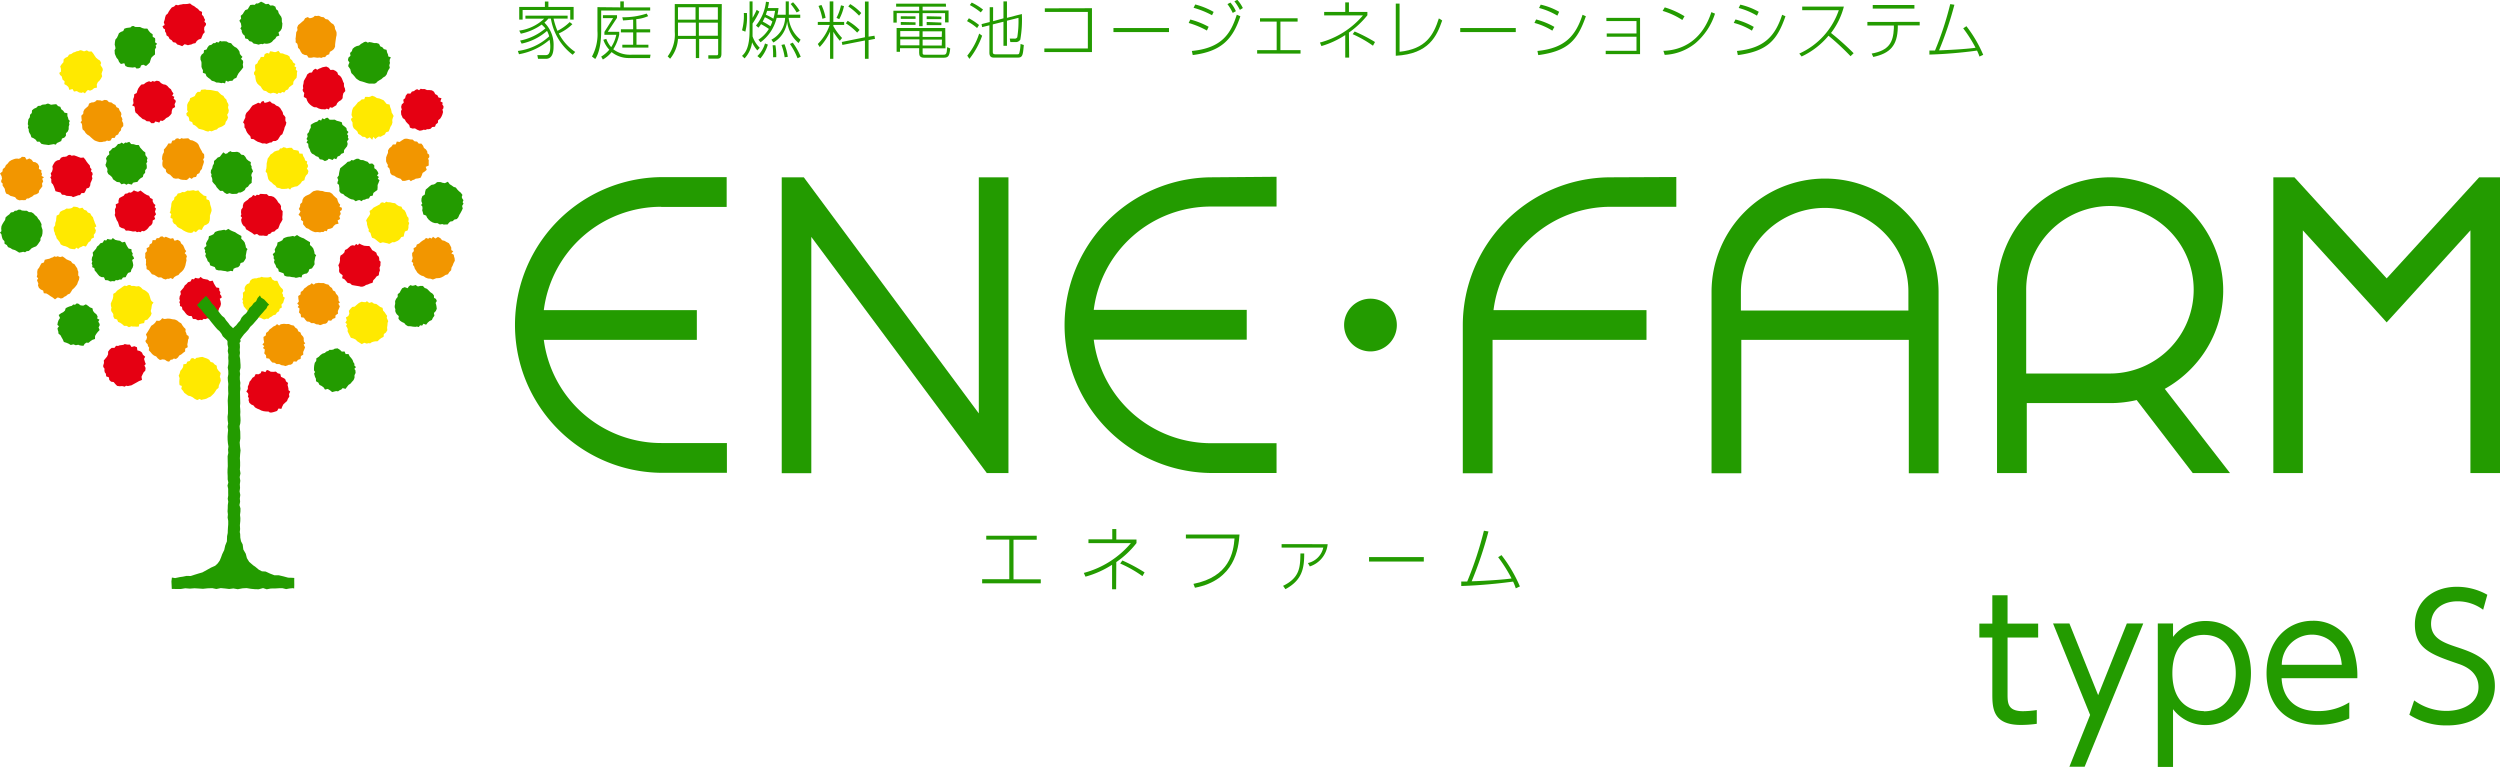 <svg xmlns="http://www.w3.org/2000/svg" viewBox="0 0 420 128.81"><defs><style>.cls-1{fill:#239b00;}.cls-2{fill:#f29600;}.cls-3{fill:#ffe900;}.cls-4{fill:#e50012;}</style></defs><title>enefarm-logo--v</title><g id="レイヤー_2" data-name="レイヤー 2"><g id="レイヤー_1-2" data-name="レイヤー 1"><path class="cls-1" d="M334.71,100h2.56v4.76h5.14v2.34h-5.14v9.46c0,1.55,0,2.92,2.61,2.92a17,17,0,0,0,2.3-.19v2.31a19.52,19.52,0,0,1-2.67.19c-4.68,0-4.8-2.76-4.8-5.23v-9.46h-2.18v-2.34h2.18Z"/><path class="cls-1" d="M351.14,120.11l-6.23-15.37h2.75l4.83,12.05,4.82-12.05h2.76l-9.85,24.07h-2.56Z"/><path class="cls-1" d="M365.07,107a6.79,6.79,0,0,1,5.54-2.67c4.31,0,7.55,3.43,7.55,8.76s-3.24,8.72-7.55,8.72a6.79,6.79,0,0,1-5.54-2.67v9.71h-2.56V104.74h2.56Zm5.17,12.5c4.1,0,5.37-3.57,5.37-6.41s-1.27-6.43-5.37-6.43c-2.13,0-5.28,1.27-5.28,6.43S368.11,119.46,370.24,119.46Z"/><path class="cls-1" d="M383.31,113.94c.14,3,1.89,5.52,6.06,5.52a9.68,9.68,0,0,0,5.31-1.46v2.7a12.88,12.88,0,0,1-5.31,1.07c-6.83,0-8.59-5-8.59-8.64,0-5.38,3.39-8.84,7.75-8.84a7,7,0,0,1,6.7,4.47,14,14,0,0,1,.8,5.18Zm10.11-2.25c-.32-4-3.13-5.07-5-5.07a5.08,5.08,0,0,0-5.08,5.07Z"/><path class="cls-1" d="M417.17,102.44a7.17,7.17,0,0,0-4.32-1.42c-2.54,0-4.43,1.45-4.43,3.78s1.91,3.12,4.26,3.89c3,1,6.46,2.18,6.46,6.56,0,3.64-2.84,6.62-8,6.62a11.37,11.37,0,0,1-6.37-1.79l.81-2.41a9.12,9.12,0,0,0,5.45,1.76c2.64,0,5.36-1.22,5.36-4,0-2.22-1.71-3.35-3.33-3.89-4.55-1.56-7.36-2.5-7.36-6.62,0-3.84,3-6.34,7.07-6.34a10.39,10.39,0,0,1,5.1,1.34Z"/><path class="cls-1" d="M174.17,90v.67h-3.9v6.66h4.58V98H165v-.69h4.56V90.65h-3.87V90Z"/><path class="cls-1" d="M187.51,99h-.68V94.88a16.14,16.14,0,0,1-4.47,2l-.28-.63a15.61,15.61,0,0,0,7.91-5h-7.13v-.64h4V88.88h.68v1.76h3.39v.6a15.17,15.17,0,0,1-3.39,3.19Zm4.42-2.21a20.38,20.38,0,0,0-3.74-2.12l.37-.51a28.42,28.42,0,0,1,3.73,2Z"/><path class="cls-1" d="M208.24,89.8c-.17,2.31-.76,7.67-7.49,8.94l-.25-.65c6.06-1.2,6.72-5.31,6.9-7.63h-8.17V89.8Z"/><path class="cls-1" d="M223.05,91.42a4.37,4.37,0,0,1-3,3.74l-.32-.57A3.4,3.4,0,0,0,222.31,92h-7v-.58Zm-7.49,7c2.84-1.39,2.87-3.16,2.91-5.44h.64c0,2.53-.35,4.48-3.16,6Z"/><path class="cls-1" d="M239.2,93.59v.75H230v-.75Z"/><path class="cls-1" d="M252.25,93.26a23.28,23.28,0,0,1,3.09,5.26l-.69.32a9,9,0,0,0-.45-1.13c-4.11.55-7.22.69-8.71.74l0-.75c.2,0,.93,0,1,0a59.85,59.85,0,0,0,2.81-8.54l.76.13a64.44,64.44,0,0,1-2.82,8.37c2.61-.09,5.56-.3,6.7-.48a24.61,24.61,0,0,0-2.25-3.57Z"/><polygon class="cls-1" points="416.5 29.79 400.96 46.77 385.46 29.79 381.92 29.79 381.92 32.27 381.92 79.47 386.88 79.47 386.88 38.7 399.13 52.14 400.96 54.16 402.8 52.14 415.03 38.7 415.03 79.47 420 79.47 420 32.27 420 29.79 416.5 29.79"/><path class="cls-1" d="M367.92,62.13a18.87,18.87,0,0,0,5.58-13.32h0a.25.25,0,0,1,0-.14h0a19.05,19.05,0,0,0-19-18.88,19.06,19.06,0,0,0-19,19V79.48h5V67.72h14.07a19.38,19.38,0,0,0,4.39-.51l9.42,12.26h6.26L363.68,65.33A19.21,19.21,0,0,0,367.92,62.13Zm-27.52.62V48.81a14.07,14.07,0,1,1,14.07,13.94H340.4Z"/><path class="cls-1" d="M306.54,30a19.06,19.06,0,0,0-19,19V79.51h5V57.1h28.14V79.51h5V49a19.09,19.09,0,0,0-19-19Zm14.07,22.17H292.47V49a14.07,14.07,0,0,1,28.14,0Z"/><polygon class="cls-1" points="164.44 69.45 135.04 29.79 131.33 29.79 131.33 32.27 131.33 79.5 136.3 79.5 136.3 39.8 165.78 79.47 169.42 79.47 169.42 76.98 169.42 29.79 164.44 29.79 164.44 69.45"/><path class="cls-1" d="M203.19,29.79h0a24.84,24.84,0,0,0,0,49.67h11.27v-5h-11a19.88,19.88,0,0,1-19.71-17.4h25.7v-5h-25.7a19.83,19.83,0,0,1,19.71-17.36h11v-5Z"/><path class="cls-1" d="M270.37,29.79h0a24.87,24.87,0,0,0-24.62,24.82v24.9h5V57.1h25.86v-5h-25.7a19.85,19.85,0,0,1,19.71-17.36h11v-5Z"/><path class="cls-1" d="M111.08,34.76h11v-5H110.86a24.84,24.84,0,0,0,0,49.67h11.26v-5h-11A19.9,19.9,0,0,1,91.36,57.1h25.71v-5H91.36a19.87,19.87,0,0,1,19.72-17.36Z"/><path class="cls-1" d="M234.67,54.62a4.43,4.43,0,1,1-4.42-4.44A4.42,4.42,0,0,1,234.67,54.62Z"/><path class="cls-1" d="M96.16,4.06a7.76,7.76,0,0,1-2.28,1.56,8.37,8.37,0,0,0,2.76,3.11l-.43.47a9.53,9.53,0,0,1-3.66-6.08h-.42a5,5,0,0,1-.67.68,5.25,5.25,0,0,1,1.54,4c0,.86-.15,2.08-1.28,2.08H90.39l-.12-.62,1.38,0c.29,0,.8,0,.8-1.47a6.26,6.26,0,0,0-.12-1.11,10.74,10.74,0,0,1-5.14,2.43L87,8.56a9.56,9.56,0,0,0,5.26-2.45,3.78,3.78,0,0,0-.36-.92,9.4,9.4,0,0,1-4.27,2.14l-.25-.51a9.4,9.4,0,0,0,4.25-2.05A7.92,7.92,0,0,0,91,4.13a9.16,9.16,0,0,1-3.5,1.53l-.27-.52a7.55,7.55,0,0,0,4.19-2H88.27V2.63h7.09v.49H93a11.79,11.79,0,0,0,.65,2.06,8,8,0,0,0,2.06-1.47ZM91.54,1.17V.26h.59v.91h4.24V3.29H95.8V1.68h-8V3.29h-.57V1.17Z"/><path class="cls-1" d="M104.21,1.24v-1h.59v1h4.43v.53H101V5.18c0,3.12-.77,4.41-1,4.73l-.55-.41a7.91,7.91,0,0,0,.92-4.3v-4Zm5.08,7.94-.09.57h-3.45a4.6,4.6,0,0,1-3-1A5.25,5.25,0,0,1,101.28,10L101,9.51a5.52,5.52,0,0,0,1.36-1.16,4.59,4.59,0,0,1-1-1.67l.5-.15a4.08,4.08,0,0,0,.82,1.39,6.18,6.18,0,0,0,.86-2.07h-2V5.36L103,3.05h-1.71v-.5h2.37V3l-1.55,2.34h1.92v.46a7.39,7.39,0,0,1-1,2.48,4.59,4.59,0,0,0,2.88.91Zm-2.36-4.26h2.3v.52h-2.3V7.52h2V8h-4.38V7.52h1.82V5.44h-2.06V4.92h2.06V3.3c-.4,0-.64.08-1.7.13l-.12-.53a12.49,12.49,0,0,0,4.09-.62l.25.43a6.26,6.26,0,0,1-2,.51Z"/><path class="cls-1" d="M121.2,9c0,.56-.15.86-.72.86H119L119,9.29l1.42,0c.23,0,.23-.22.23-.31V6.54h-3.19V9.75h-.56V6.54h-3a5.84,5.84,0,0,1-1.32,3.33l-.41-.4a6.12,6.12,0,0,0,1.19-4.13V.68h7.9Zm-7.3-3.78c0,.33,0,.54,0,.81h3V3.8H113.9Zm2.95-4H113.9V3.3h2.95Zm3.75,0h-3.19V3.3h3.19Zm0,2.59h-3.19V6h3.19Z"/><path class="cls-1" d="M124.66,5.09a9.25,9.25,0,0,0,.3-2.91h.52a10.3,10.3,0,0,1-.26,3.14Zm0,4.3c.53-.49,1.27-1.34,1.27-4.27V.24h.5V3a11.64,11.64,0,0,0,.69-1.35l.45.3a13.45,13.45,0,0,1-1.14,2V5.11c0,.5,0,.55,0,1a4.93,4.93,0,0,0,1.21,1.92l-.41.44a5.5,5.5,0,0,1-.88-1.37,4.92,4.92,0,0,1-1.26,2.71ZM127,4.29a7.57,7.57,0,0,0,1.68-4l.51.07a7,7,0,0,1-.19,1h1.79a10,10,0,0,1-.17,1.11H132V.24h.52V2.46h1.92V3H132.5a5.42,5.42,0,0,0,2,3.67l-.34.56a5.48,5.48,0,0,1-1.92-3.67,4.65,4.65,0,0,1-2.31,3.58l-.34-.47A4.31,4.31,0,0,0,131.9,3h-1.42a7.16,7.16,0,0,1-2.7,4.1l-.37-.43a5.76,5.76,0,0,0,1.76-1.81,12.22,12.22,0,0,0-1.32-.8,3.39,3.39,0,0,1-.44.59Zm.24,5.13a4.79,4.79,0,0,0,1.28-2.12l.48.19a6.2,6.2,0,0,1-1.26,2.33Zm2.54-5.8a8,8,0,0,0-1.28-.73c-.09.18-.16.35-.37.74a9.72,9.72,0,0,1,1.3.78A6,6,0,0,0,129.75,3.62Zm-.9-1.79c-.14.38-.17.54-.22.64a8.86,8.86,0,0,1,1.27.67,11.74,11.74,0,0,0,.28-1.31Zm1,7.79c0-.18,0-.35,0-.62,0-.64-.06-1.13-.08-1.4l.47,0a10.17,10.17,0,0,1,.14,2Zm1.94,0a9.57,9.57,0,0,0-.54-2.07l.51-.12a8.77,8.77,0,0,1,.56,2.12Zm2.17.17a11.6,11.6,0,0,0-1.28-2.4l.47-.23a10.64,10.64,0,0,1,1.34,2.37Zm-.16-7.7a9.18,9.18,0,0,0-1-1.42l.4-.29a8,8,0,0,1,1.12,1.45Z"/><path class="cls-1" d="M141.09,6.85A12.23,12.23,0,0,1,140,5.34V9.88h-.55V5.3a9.1,9.1,0,0,1-1.74,2.6l-.32-.51a8.42,8.42,0,0,0,2-3.2h-2v-.5h2V.24H140V3.69h1.82v.5H140v.19a9.59,9.59,0,0,0,1.47,2Zm-2.93-3.69A10.29,10.29,0,0,0,137.51,1L138,.83a8.65,8.65,0,0,1,.7,2.16ZM140.53,3a7.66,7.66,0,0,0,.75-2.11l.51.14a8,8,0,0,1-.8,2.19Zm6.38,3,.09.53-1.08.21V9.88h-.61V6.8l-3.79.75-.1-.5,3.89-.79v-6h.61v5.9ZM144,5.48a9.47,9.47,0,0,0-1.9-1.56l.31-.42a8.89,8.89,0,0,1,2,1.53Zm.32-2.85a10.94,10.94,0,0,0-1.81-1.55l.33-.39a8.55,8.55,0,0,1,1.85,1.5Z"/><path class="cls-1" d="M158.94,1.12H155v.64h4.36v2h-.59V2.21H155V4.4h-.58V2.21h-3.77V3.8h-.56v-2h4.33V1.12h-3.87V.62h8.35Zm-.1,7H155v.71c0,.27,0,.37.42.37h2.9c.6,0,.74,0,.81-1.28l.51.22c-.15,1.47-.38,1.56-1.31,1.56h-3.05c-.67,0-.86-.31-.86-.8V8.1h-3.22v.6h-.57v-4h8.17Zm-4.38-2.9h-3.22v.94h3.22Zm0,1.39h-3.22v1h3.22Zm-.65-3.86v.42h-2.48V2.73Zm0,1v.43h-2.48V3.69Zm4.44,1.51H155v.94h3.21Zm0,1.39H155v1h3.21Zm-.1-3.86v.42h-2.47V2.73Zm0,1v.43h-2.47V3.69Z"/><path class="cls-1" d="M164.15,4.71a9.28,9.28,0,0,0-1.69-1.16l.31-.48a10.9,10.9,0,0,1,1.71,1.13ZM162.5,9.35a11.28,11.28,0,0,0,2-3.71L165,6a13.57,13.57,0,0,1-2.14,3.89Zm2.27-7.27A11.68,11.68,0,0,0,162.93.85l.32-.42a10.12,10.12,0,0,1,1.9,1.18Zm3.81,1V.23h.59V3l2.5-.65a19.34,19.34,0,0,1-.26,4.31.88.88,0,0,1-.8.41h-.87l-.1-.58.79,0a.47.47,0,0,0,.47-.23A16.68,16.68,0,0,0,171.1,3l-1.93.48V7.7h-.59V3.65l-1.79.45V8.69c0,.29.05.44.55.44h3.39c.33,0,.44,0,.51-.2a6.71,6.71,0,0,0,.21-1.55l.55.18c-.16,1.81-.21,2.12-1.08,2.12h-3.84c-.34,0-.86,0-.86-.83V4.25L165,4.56l-.1-.51,1.37-.35V1.21h.57V3.56Z"/><path class="cls-1" d="M183.45,1.38V8.75h-8V8.14h7.31V2h-7.23v-.6Z"/><path class="cls-1" d="M196.39,4.71v.68h-9.33V4.71Z"/><path class="cls-1" d="M202.76,5.13a14.55,14.55,0,0,0-3.06-1.27l.27-.58a13.3,13.3,0,0,1,3.08,1.22Zm-2.53,3.43c5.12-.49,6.57-3,7.55-6.09l.6.26c-1.31,4-3.33,5.93-8,6.52Zm3.39-6a14.71,14.71,0,0,0-3.1-1.25l.28-.56A12.72,12.72,0,0,1,203.89,2Zm3.48-.39a8.65,8.65,0,0,0-.89-1.48l.5-.26a5.73,5.73,0,0,1,.92,1.45Zm1.2-.51a8.53,8.53,0,0,0-.92-1.44l.49-.25a5.87,5.87,0,0,1,.93,1.38Z"/><path class="cls-1" d="M218,3.07v.56h-2.89V8.42h3.38V9H211.2V8.42h3.28V3.63h-2.8V3.07Z"/><path class="cls-1" d="M226.66,9.68H226V5.89A15,15,0,0,1,222,7.74l-.25-.59a14.22,14.22,0,0,0,7.22-4.56h-6.51V2H226V.4h.62V2h3.1v.56a14.93,14.93,0,0,1-3.1,2.91Zm4-2a19.82,19.82,0,0,0-3.41-1.94l.33-.45A25.87,25.87,0,0,1,231,7.06Z"/><path class="cls-1" d="M235.13,8.7c4.42-.47,5.69-2.78,6.6-5.61l.56.35c-.9,2.58-2.18,5.63-7.8,5.93V.61h.64Z"/><path class="cls-1" d="M254.65,4.71v.68h-9.33V4.71Z"/><path class="cls-1" d="M260.79,5.15a11.07,11.07,0,0,0-3-1.3l.28-.58a12.33,12.33,0,0,1,3.07,1.25Zm-2.5,3.41c4.7-.46,6.45-2.63,7.58-6.08l.56.25c-1.4,4-2.94,5.85-8,6.53Zm3.35-5.93a11.87,11.87,0,0,0-3.07-1.29l.27-.56a11.27,11.27,0,0,1,3.1,1.2Z"/><path class="cls-1" d="M275.53,3V9.09h-5.77V8.53h5.17V6.17h-5V5.62h5V3.54h-5.06V3Z"/><path class="cls-1" d="M282.63,3.36a12.51,12.51,0,0,0-3.31-1.53l.36-.59A13.89,13.89,0,0,1,283,2.73Zm-3.18,5.18c3.13-.09,6.51-1.7,8.06-6.5l.61.25a10.78,10.78,0,0,1-3.33,5,8.83,8.83,0,0,1-5.12,1.93Z"/><path class="cls-1" d="M294.32,5.15a10.88,10.88,0,0,0-3.05-1.3l.29-.58a12.33,12.33,0,0,1,3.07,1.25Zm-2.51,3.41c4.71-.46,6.45-2.63,7.59-6.08l.56.25c-1.4,4-2.95,5.85-8,6.53Zm3.36-5.93a12,12,0,0,0-3.07-1.29l.27-.56a11.4,11.4,0,0,1,3.1,1.2Z"/><path class="cls-1" d="M302.28,9a12.39,12.39,0,0,0,6.64-7.29h-6.15v-.6h7a12.27,12.27,0,0,1-2.16,4.43,44.38,44.38,0,0,1,3.8,3.4l-.52.5A42.08,42.08,0,0,0,307.19,6a13,13,0,0,1-4.52,3.49Z"/><path class="cls-1" d="M322.51,3.67v.6h-3.68v.39c-.08,3-1.29,4.3-4.12,4.91L314.44,9c2.91-.53,3.62-1.86,3.73-4.25l0-.46h-4.45v-.6ZM321.62.84v.61h-7V.84Z"/><path class="cls-1" d="M330.36,4.4a21.61,21.61,0,0,1,2.82,4.81l-.63.29a7.78,7.78,0,0,0-.41-1,75.35,75.35,0,0,1-8,.67l0-.68c.19,0,.85,0,.94,0a53.65,53.65,0,0,0,2.56-7.8l.7.11a58.53,58.53,0,0,1-2.58,7.66c2.39-.08,5.07-.27,6.13-.44a22.16,22.16,0,0,0-2.07-3.26Z"/><polygon class="cls-2" points="20.5 20.3 20.7 20.72 20.71 21.18 20.38 21.51 20.31 21.91 20.02 22.21 19.84 22.59 19.46 22.77 19.28 23.16 18.81 23.18 18.6 23.59 18.29 23.69 17.97 23.61 17.69 23.77 17.4 23.79 17.14 23.86 16.7 23.87 16.3 23.75 15.92 23.61 15.59 23.36 15.29 23.09 14.99 22.81 14.66 22.61 14.39 22.35 14.19 22.02 13.88 21.74 13.82 21.43 13.8 21.1 13.75 20.8 13.53 20.53 13.74 20.3 13.69 19.87 13.66 19.44 13.98 19.12 14.02 18.7 14.21 18.35 14.52 18.08 14.83 17.81 14.96 17.4 15.36 17.22 15.75 17.18 16.02 17.05 16.26 16.82 16.59 16.85 16.9 16.87 17.13 16.96 17.57 16.78 17.99 16.84 18.3 17.16 18.73 17.22 19.03 17.46 19.39 17.63 19.57 18 19.95 18.19 20.11 18.6 20.33 18.9 20.4 19.2 20.31 19.51 20.48 19.78 20.57 20.06 20.5 20.3"/><polygon class="cls-2" points="7.09 30.03 7.26 30.46 7.06 30.84 7.12 31.3 6.86 31.65 6.6 31.97 6.49 32.41 6.12 32.63 5.72 32.74 5.42 33.01 5.07 33.18 4.82 33.34 4.51 33.35 4.28 33.62 3.94 33.63 3.69 33.61 3.24 33.65 2.82 33.48 2.54 33.13 2.16 33.01 1.76 32.91 1.44 32.68 1.03 32.52 0.87 32.12 0.8 31.72 0.58 31.38 0.43 31.16 0.45 30.84 0.19 30.59 0.22 30.27 0.34 30.04 0.27 29.61 0.01 29.14 0.41 28.81 0.48 28.4 0.83 28.11 0.99 27.74 1.29 27.48 1.54 27.15 1.88 26.92 2.25 26.77 2.55 26.67 2.87 26.64 3.15 26.68 3.43 26.57 3.68 26.34 4.19 26.38 4.47 26.83 4.93 26.62 5.32 26.84 5.57 27.19 5.99 27.27 6.35 27.52 6.57 27.92 6.53 28.38 6.96 28.6 6.93 28.94 7.06 29.21 6.98 29.55 7.39 29.78 7.09 30.03"/><polygon class="cls-2" points="56.47 6.21 56.41 6.63 56.35 7.04 56.3 7.45 56.29 7.85 56.1 8.23 55.8 8.49 55.42 8.71 55.3 9.12 54.89 9.27 54.61 9.6 54.27 9.6 53.99 9.73 53.68 9.66 53.37 9.7 53.15 9.68 52.72 9.62 52.3 9.7 51.83 9.69 51.57 9.29 51.16 9.22 50.77 9.03 50.53 8.69 50.35 8.31 50.07 8.02 50.02 7.61 49.93 7.33 49.66 7.11 49.68 6.79 49.65 6.48 49.69 6.24 49.73 5.83 49.77 5.42 49.98 5.06 49.92 4.62 50.1 4.21 50.44 3.94 50.73 3.68 51.04 3.43 51.26 3.06 51.69 2.87 52.04 3.07 52.36 3 52.64 2.89 52.9 2.65 53.13 2.69 53.57 2.65 53.97 2.84 54.39 2.9 54.69 3.2 55.1 3.28 55.38 3.58 55.66 3.87 56.01 4.08 56.23 4.45 56.29 4.87 56.42 5.13 56.53 5.39 56.55 5.72 56.53 5.98 56.47 6.21"/><polygon class="cls-2" points="31.6 57.05 31.55 57.47 31.47 57.87 31.54 58.32 31.11 58.57 31.1 59.04 30.76 59.28 30.46 59.54 30.12 59.72 29.89 60.06 29.56 60.31 29.2 60.23 28.96 60.41 28.67 60.44 28.41 60.76 28.06 60.68 27.7 60.43 27.32 60.37 26.87 60.48 26.5 60.2 26.24 59.88 25.87 59.73 25.55 59.47 25.3 59.16 25 58.85 25.05 58.39 24.86 58.15 24.81 57.84 24.57 57.6 24.41 57.28 24.61 57.03 24.7 56.63 24.52 56.18 24.78 55.79 24.99 55.45 25.2 55.1 25.4 54.74 25.74 54.52 26.05 54.24 26.29 53.87 26.75 53.91 27.02 53.74 27.25 53.46 27.58 53.59 27.87 53.57 28.13 53.52 28.56 53.54 28.96 53.63 29.39 53.68 29.77 53.85 30.07 54.11 30.44 54.32 30.65 54.67 30.88 54.98 31.18 55.28 31.16 55.69 31.29 55.96 31.37 56.27 31.67 56.45 31.73 56.81 31.6 57.05"/><polygon class="cls-2" points="51.01 57.9 51.25 58.35 51.1 58.75 50.93 59.14 50.95 59.58 50.55 59.82 50.5 60.3 50.07 60.45 49.8 60.76 49.34 60.71 49.11 61.12 48.83 61.27 48.51 61.29 48.24 61.41 47.93 61.5 47.7 61.41 47.28 61.35 46.91 61.16 46.48 61.17 46.13 60.94 45.74 60.9 45.45 60.58 45.22 60.25 44.73 60.17 44.69 59.69 44.39 59.36 44.46 59.03 44.48 58.69 44.18 58.47 44.4 58.14 44.09 57.9 44.38 57.52 44.29 57.08 44.26 56.61 44.65 56.36 44.7 55.93 45.05 55.68 45.29 55.34 45.61 55.12 45.92 54.86 46.28 54.7 46.54 54.45 46.89 54.69 47.15 54.48 47.46 54.43 47.71 54.4 48.11 54.44 48.53 54.43 48.92 54.61 49.35 54.7 49.62 55.05 49.95 55.26 50.11 55.66 50.47 55.85 50.61 56.22 50.91 56.54 51.03 56.79 51.02 57.09 51.06 57.4 51.28 57.68 51.01 57.9"/><polygon class="cls-2" points="31.29 43.35 31.33 43.76 31.23 44.17 31.15 44.58 31.01 44.97 30.81 45.33 30.55 45.62 30.22 45.89 29.98 46.2 29.59 46.35 29.26 46.57 29.04 46.88 28.67 46.71 28.37 46.84 28.08 46.83 27.85 46.96 27.43 46.83 27.08 46.6 26.62 46.61 26.27 46.4 25.93 46.18 25.52 46.07 25.28 45.75 25.03 45.43 24.63 45.21 24.61 44.75 24.5 44.47 24.54 44.17 24.52 43.87 24.54 43.57 24.38 43.35 24.41 42.91 24.4 42.51 24.69 42.19 24.63 41.7 25.05 41.48 25.15 41.07 25.52 40.85 25.64 40.34 26.11 40.35 26.33 40.01 26.7 40.01 26.95 39.76 27.27 39.7 27.57 39.92 27.85 39.77 28.25 39.94 28.65 40.1 29.08 40.01 29.33 40.45 29.85 40.29 30.27 40.53 30.44 40.91 30.75 41.18 30.93 41.56 31.07 41.92 31.28 42.19 31.03 42.54 31.29 42.81 31.4 43.12 31.29 43.35"/><polygon class="cls-2" points="76.37 43.37 76.41 43.81 76.19 44.22 76.05 44.6 75.85 44.96 75.79 45.4 75.49 45.7 75.25 46.08 74.83 46.2 74.52 46.42 74.15 46.61 73.88 46.7 73.56 46.73 73.29 46.74 72.99 46.86 72.72 46.96 72.32 46.82 71.91 46.79 71.52 46.65 71.17 46.41 70.77 46.29 70.43 46.08 70.12 45.81 69.91 45.47 69.69 45.14 69.57 44.75 69.37 44.51 69.42 44.18 69.15 43.95 69.25 43.63 69.34 43.37 69.24 42.92 69.24 42.51 69.53 42.18 69.48 41.7 69.9 41.47 70.02 41.09 70.43 40.9 70.7 40.64 71.02 40.41 71.35 40.22 71.56 39.97 71.93 40.11 72.2 39.93 72.53 40.08 72.74 39.77 73.15 40.07 73.58 39.8 73.98 40.01 74.27 40.36 74.68 40.46 75.04 40.67 75.42 40.86 75.63 41.23 75.81 41.58 75.82 42.02 76.15 42.22 75.83 42.57 76.23 42.79 76.29 43.13 76.37 43.37"/><polygon class="cls-2" points="34.13 26.75 34.27 27.18 34.15 27.6 34.01 27.98 33.92 28.38 33.64 28.7 33.5 29.08 33.12 29.28 32.94 29.72 32.51 29.79 32.2 30.05 31.82 29.83 31.57 30.11 31.3 30.25 31 30.22 30.75 30.22 30.35 30.16 29.96 29.98 29.53 30.02 29.14 29.93 28.84 29.63 28.57 29.35 28.19 29.17 27.91 28.89 27.85 28.46 27.52 28.21 27.32 27.94 27.27 27.62 27.28 27.31 27.34 26.98 27.22 26.77 27.25 26.33 27.34 25.93 27.54 25.57 27.53 25.13 27.82 24.8 28.07 24.48 28.28 24.1 28.76 24.1 28.93 23.64 29.35 23.55 29.55 23.3 29.89 23.23 30.2 23.39 30.5 23.2 30.75 23.29 31.17 23.26 31.63 23.23 31.97 23.53 32.34 23.59 32.74 23.78 33.12 24.01 33.36 24.3 33.52 24.7 33.7 25.05 33.9 25.39 34.03 25.68 34.28 25.89 34.31 26.21 34.31 26.52 34.13 26.75"/><polygon class="cls-2" points="72.03 26.89 72.02 27.34 72.03 27.81 71.52 28.03 71.69 28.53 71.35 28.82 71 29.05 70.85 29.48 70.66 29.86 70.24 29.97 69.84 30.02 69.58 30.18 69.28 30.27 69.02 30.44 68.75 30.19 68.45 30.27 68.05 30.38 67.6 30.39 67.31 30.04 66.92 29.91 66.56 29.76 66.25 29.53 65.83 29.4 65.56 29.06 65.51 28.62 65.39 28.26 65.12 28.04 65.16 27.7 65 27.44 64.87 27.14 64.86 26.92 64.87 26.45 65.01 26.06 65.18 25.68 65.19 25.26 65.43 24.88 65.77 24.62 66.01 24.27 66.49 24.26 66.66 23.78 67.14 23.85 67.4 23.66 67.65 23.5 67.91 23.34 68.22 23.29 68.48 23.32 68.9 23.42 69.32 23.45 69.64 23.74 70.07 23.79 70.34 24.12 70.79 24.12 71.07 24.47 71.22 24.85 71.56 25.11 71.78 25.45 71.8 25.76 72.09 25.98 72.13 26.39 71.91 26.67 72.03 26.89"/><polygon class="cls-2" points="13.34 46.52 13.27 46.99 13.09 47.38 12.96 47.77 12.72 48.09 12.47 48.38 12.16 48.65 11.96 48.99 11.74 49.32 11.38 49.47 11.09 49.73 10.82 49.85 10.55 50.07 10.21 50.15 9.91 50.02 9.67 49.98 9.24 50.29 8.84 49.97 8.49 49.76 8.16 49.52 7.81 49.31 7.36 49.26 7.25 48.81 6.85 48.64 6.54 48.36 6.38 47.95 6.44 47.63 6.32 47.35 6.22 47.07 6.41 46.74 6.18 46.53 6.27 46.12 6.25 45.68 6.32 45.28 6.58 44.95 6.76 44.59 6.96 44.24 7.38 44.09 7.52 43.64 7.93 43.54 8.31 43.46 8.58 43.32 8.88 43.23 9.13 43.06 9.42 43.15 9.67 43.05 10.09 43.19 10.51 43.08 10.86 43.32 11.17 43.57 11.54 43.73 11.91 43.88 12.16 44.22 12.52 44.4 12.74 44.75 12.97 45.08 13.04 45.38 13.16 45.67 13.14 45.97 13.15 46.3 13.34 46.52"/><polygon class="cls-2" points="57.12 35.49 57.25 35.94 57.01 36.33 57.14 36.79 56.72 37.04 56.88 37.58 56.38 37.69 56.07 37.95 55.84 38.28 55.48 38.42 55.06 38.49 54.89 38.85 54.58 38.77 54.33 38.98 54.01 38.96 53.78 39.04 53.37 38.98 52.93 39.01 52.53 38.87 52.17 38.69 51.82 38.44 51.44 38.3 51.16 37.97 50.91 37.66 50.93 37.2 50.55 36.93 50.59 36.59 50.44 36.32 50.15 36.09 50.34 35.78 50.48 35.52 50.21 35.1 50.41 34.7 50.44 34.29 50.76 33.99 50.82 33.57 51.02 33.19 51.34 32.93 51.7 32.76 52.06 32.59 52.38 32.32 52.63 32.13 52.93 32.05 53.23 31.98 53.54 32 53.78 32.06 54.19 32.09 54.6 32.23 55 32.27 55.42 32.31 55.79 32.54 56.04 32.84 56.34 33.12 56.64 33.38 56.75 33.78 56.92 34.15 57.15 34.37 57.04 34.74 57.44 34.91 57.42 35.29 57.12 35.49"/><polygon class="cls-2" points="56.84 51.02 57.09 51.47 56.93 51.87 56.76 52.26 56.78 52.7 56.38 52.95 56.33 53.42 55.9 53.57 55.63 53.88 55.17 53.83 54.94 54.24 54.66 54.39 54.34 54.41 54.08 54.53 53.76 54.63 53.53 54.52 53.12 54.48 52.74 54.28 52.31 54.29 51.96 54.05 51.57 54.01 51.28 53.7 51.05 53.37 50.57 53.29 50.52 52.81 50.22 52.48 50.29 52.15 50.31 51.81 50.01 51.59 50.23 51.27 49.93 51.03 50.21 50.63 50.13 50.2 50.1 49.73 50.48 49.48 50.53 49.05 50.89 48.8 51.11 48.47 51.44 48.24 51.75 47.98 52.12 47.82 52.36 47.58 52.72 47.82 52.98 47.6 53.29 47.56 53.54 47.52 53.94 47.56 54.37 47.55 54.76 47.73 55.18 47.82 55.45 48.17 55.77 48.39 55.94 48.79 56.3 48.98 56.45 49.34 56.74 49.66 56.86 49.92 56.86 50.21 56.89 50.53 57.11 50.8 56.84 51.02"/><polygon class="cls-3" points="49.88 12.23 49.88 12.62 49.82 13.07 49.51 13.4 49.29 13.74 49.25 14.17 48.91 14.41 48.57 14.67 48.39 15.02 48.02 15.17 47.76 15.54 47.41 15.45 47.15 15.67 46.82 15.58 46.55 15.81 46.31 15.67 45.89 15.58 45.44 15.71 45.05 15.57 44.71 15.31 44.29 15.21 44.01 14.89 43.81 14.54 43.49 14.29 43.21 14.01 43.02 13.64 42.95 13.33 42.9 13.05 42.88 12.74 42.68 12.48 42.67 12.19 42.91 11.79 42.85 11.36 42.87 10.89 43.24 10.63 43.38 10.24 43.65 9.94 43.82 9.57 44.34 9.56 44.47 9.09 44.87 8.89 45.21 9.01 45.37 8.61 45.75 8.66 46.06 8.75 46.33 8.75 46.78 8.54 47.1 8.95 47.51 8.98 47.87 9.14 48.25 9.24 48.62 9.47 48.76 9.87 49.08 10.14 49.25 10.5 49.63 10.76 49.45 11.13 49.77 11.32 49.69 11.69 49.95 11.96 49.88 12.23"/><polygon class="cls-3" points="68.75 37.47 68.62 37.88 68.62 38.29 68.49 38.71 68.03 38.89 67.9 39.31 67.83 39.73 67.4 39.84 67.18 40.18 66.86 40.43 66.51 40.59 66.25 40.7 65.91 40.69 65.66 40.84 65.38 40.98 65.15 40.89 64.74 40.8 64.32 40.71 63.87 40.84 63.52 40.58 63.22 40.33 62.9 40.08 62.5 39.94 62.35 39.54 62.24 39.14 61.92 38.85 61.96 38.53 61.81 38.27 61.74 37.99 61.65 37.67 61.66 37.45 61.51 37.01 61.74 36.63 61.98 36.3 62.19 35.94 62.08 35.44 62.48 35.18 62.73 34.9 63.09 34.71 63.44 34.53 63.79 34.34 63.99 34.06 64.29 33.99 64.61 34.11 64.89 33.88 65.13 33.97 65.56 33.99 65.95 34.09 66.37 34.14 66.68 34.42 67.03 34.63 67.44 34.72 67.62 35.1 67.96 35.33 68.17 35.69 68.3 36.06 68.4 36.34 68.62 36.59 68.65 36.9 68.6 37.23 68.75 37.47"/><polygon class="cls-3" points="38.44 18.5 38.38 18.91 38.16 19.29 38.32 19.74 38.16 20.14 37.93 20.46 37.81 20.9 37.44 21.17 37.08 21.34 36.69 21.49 36.41 21.76 36.1 21.83 35.83 21.95 35.53 22.07 35.22 21.97 34.98 22.11 34.55 22 34.17 21.83 33.77 21.73 33.38 21.63 33.09 21.34 32.78 21.08 32.41 20.91 32.29 20.52 31.83 20.33 31.76 19.91 31.67 19.63 31.37 19.44 31.3 19.05 31.57 18.75 31.44 18.5 31.45 18.07 31.44 17.63 31.59 17.24 31.84 16.9 31.95 16.49 32.34 16.32 32.73 16.13 32.92 15.73 33.2 15.44 33.64 15.43 33.79 15.09 34.13 15.05 34.46 15.02 34.74 15.1 34.98 15.1 35.39 15.12 35.77 15.19 36.18 15.28 36.6 15.35 36.88 15.64 37.18 15.92 37.53 16.11 37.73 16.44 38.03 16.73 38.15 17.13 38.3 17.36 38.4 17.66 38.31 17.98 38.35 18.26 38.44 18.5"/><polygon class="cls-3" points="15.88 38.24 16.11 38.68 16.02 39.1 15.75 39.45 15.79 39.9 15.37 40.11 15.2 40.5 14.89 40.69 14.66 41.05 14.43 41.42 13.97 41.3 13.69 41.47 13.4 41.58 13.14 41.81 12.8 41.6 12.61 41.87 12.14 41.84 11.72 41.76 11.37 41.53 11 41.37 10.61 41.28 10.2 41.06 10.02 40.67 9.77 40.35 9.52 40.05 9.41 39.66 9.25 39.4 9.2 39.09 9.07 38.82 9.04 38.51 9.01 38.24 9.26 37.86 9.29 37.45 9.42 37.08 9.45 36.67 9.52 36.22 9.93 36.02 10.08 35.61 10.44 35.39 10.82 35.25 11.18 35.03 11.5 35.06 11.78 35.03 12.09 34.94 12.34 34.72 12.58 34.73 13 34.8 13.39 35.01 13.85 34.89 14.13 35.24 14.52 35.37 14.76 35.7 15.16 35.85 15.35 36.21 15.62 36.5 15.73 36.89 15.84 37.15 15.93 37.44 16.07 37.73 16.19 38.04 15.88 38.24"/><polygon class="cls-3" points="66.01 19.76 65.9 20.15 65.93 20.58 65.81 20.98 65.59 21.32 65.46 21.69 65.29 22.09 64.85 22.22 64.65 22.6 64.28 22.78 63.94 22.98 63.63 22.93 63.35 23.09 63.06 23.36 62.73 22.99 62.53 23.49 62.12 23.07 61.65 23.31 61.31 23.01 60.89 22.97 60.55 22.68 60.2 22.49 60.03 22.08 59.74 21.81 59.42 21.54 59.26 21.18 59.23 20.87 59.22 20.57 59.05 20.3 58.95 19.98 59.23 19.76 59.05 19.32 59.1 18.9 59.17 18.5 59.32 18.11 59.62 17.81 59.88 17.51 60.13 17.18 60.47 16.98 60.76 16.7 61.2 16.67 61.34 16.28 61.68 16.27 61.98 16.3 62.27 16.21 62.52 16.08 62.96 16.24 63.31 16.47 63.73 16.54 64.09 16.69 64.45 16.85 64.71 17.16 64.96 17.47 65.45 17.56 65.55 18 65.69 18.35 65.76 18.65 65.81 18.93 65.98 19.2 66.13 19.49 66.01 19.76"/><polygon class="cls-3" points="25.49 51.41 25.43 51.84 25.32 52.24 25.47 52.68 25.3 53.07 25.04 53.38 24.77 53.7 24.32 53.83 24.21 54.28 23.81 54.35 23.4 54.46 23.31 54.86 22.96 54.88 22.61 54.86 22.3 54.86 22.09 54.81 21.66 54.97 21.28 54.75 20.84 54.74 20.53 54.46 20.2 54.23 19.84 54.08 19.67 53.67 19.22 53.54 19.04 53.18 19.03 52.76 18.87 52.51 18.69 52.26 18.66 51.95 18.73 51.67 18.64 51.42 18.61 50.99 18.78 50.59 18.94 50.21 19.02 49.83 19.03 49.37 19.42 49.14 19.66 48.84 20 48.61 20.33 48.39 20.65 48.15 20.94 47.98 21.26 48.06 21.54 47.9 21.85 47.87 22.08 48.04 22.51 48.03 22.9 48.12 23.34 48.07 23.68 48.29 23.97 48.6 24.34 48.77 24.66 49 24.96 49.28 25.12 49.66 25.23 50.02 25.31 50.31 25.45 50.58 25.79 50.83 25.54 51.16 25.49 51.41"/><polygon class="cls-3" points="35.54 35.44 35.41 35.82 35.27 36.21 35.27 36.63 35.23 37.05 35.07 37.47 34.73 37.72 34.33 37.88 34.1 38.21 33.9 38.63 33.42 38.54 33.16 38.75 32.91 39.01 32.56 38.83 32.32 39.08 32.05 39.13 31.59 39.07 31.18 38.91 30.81 38.72 30.48 38.48 30.11 38.31 29.78 38.1 29.55 37.76 29.2 37.55 28.99 37.19 29 36.76 28.65 36.61 28.67 36.28 28.78 35.98 28.51 35.69 28.64 35.44 28.68 35.03 28.76 34.63 28.79 34.22 28.92 33.84 29.23 33.55 29.32 33.13 29.65 32.89 29.87 32.51 30.3 32.43 30.64 32.25 30.96 32.29 31.24 32.16 31.5 32.01 31.8 32.05 32.04 32.02 32.47 31.95 32.87 32.07 33.32 31.98 33.62 32.35 33.92 32.59 34.23 32.86 34.68 32.96 34.68 33.47 35.12 33.64 35.27 34.02 35.31 34.34 35.39 34.61 35.48 34.89 35.54 35.2 35.54 35.44"/><polygon class="cls-3" points="51.55 28.29 51.82 28.73 51.7 29.19 51.4 29.5 51.23 29.86 51.14 30.27 50.74 30.46 50.53 30.79 50.24 31.06 49.93 31.3 49.52 31.36 49.24 31.46 48.95 31.55 48.74 31.85 48.42 31.63 48.17 31.71 47.76 31.74 47.31 31.74 46.93 31.6 46.51 31.52 46.26 31.17 45.92 30.95 45.65 30.66 45.32 30.43 45.07 30.09 44.98 29.69 44.91 29.4 44.87 29.11 44.63 28.85 44.68 28.52 44.75 28.31 44.79 27.87 44.8 27.45 44.89 27.06 44.97 26.64 45.22 26.31 45.44 25.96 45.79 25.74 46.07 25.48 46.46 25.33 46.86 25.24 47.05 24.94 47.34 24.93 47.6 24.73 47.93 24.79 48.15 24.91 48.6 24.83 49.01 24.83 49.33 25.18 49.76 25.24 50.14 25.32 50.31 25.8 50.82 25.82 50.94 26.23 51.15 26.56 51.27 26.96 51.61 27.12 51.54 27.46 51.73 27.72 51.73 28.05 51.55 28.29"/><polygon class="cls-3" points="65.12 54.22 65.09 54.63 65.03 55.04 65.07 55.48 64.84 55.86 64.49 56.12 64.44 56.59 64.05 56.79 63.73 57.04 63.43 57.33 63.01 57.35 62.71 57.41 62.44 57.5 62.19 57.68 61.87 57.65 61.63 57.73 61.2 57.59 60.78 57.81 60.38 57.56 60.03 57.34 59.74 57.04 59.38 56.87 58.94 56.74 58.73 56.34 58.55 55.98 58.39 55.64 58.43 55.31 58.31 55.02 58.13 54.76 58.3 54.45 58.02 54.21 58.26 53.81 58.11 53.34 58.52 53.08 58.69 52.69 58.61 52.22 58.87 51.89 59.17 51.57 59.6 51.51 59.89 51.24 60.22 50.96 60.45 50.82 60.76 50.69 61.08 50.75 61.41 50.77 61.65 50.6 62.02 50.89 62.48 50.76 62.82 51.01 63.22 51.07 63.55 51.31 63.87 51.56 64.27 51.72 64.36 52.18 64.63 52.47 64.84 52.8 65.04 53.07 64.97 53.4 65.09 53.65 65.22 53.96 65.12 54.22"/><polygon class="cls-3" points="47.85 50.02 47.69 50.45 47.58 50.85 47.28 51.18 47.35 51.65 46.99 51.87 46.88 52.29 46.52 52.51 46.31 52.85 45.9 52.97 45.58 53.22 45.32 53.34 45.08 53.57 44.75 53.54 44.48 53.66 44.21 53.62 43.79 53.4 43.38 53.31 42.97 53.33 42.61 53.14 42.3 52.87 41.95 52.69 41.68 52.38 41.45 52.07 41.21 51.78 40.94 51.45 40.88 51.16 40.75 50.84 40.84 50.55 40.69 50.26 40.81 50.04 40.83 49.61 40.8 49.19 41.15 48.87 41.08 48.41 41.23 48.04 41.49 47.74 41.89 47.58 42.03 47.16 42.37 46.86 42.79 46.76 43.1 46.76 43.38 46.66 43.67 46.63 43.96 46.5 44.21 46.59 44.62 46.61 45.02 46.62 45.51 46.5 45.76 46.96 46.13 47.18 46.59 47.17 46.77 47.59 46.95 47.97 47.18 48.29 47.49 48.58 47.58 48.88 47.39 49.23 47.55 49.51 47.56 49.82 47.85 50.02"/><polygon class="cls-3" points="17.18 12 17.06 12.4 17.16 12.83 16.96 13.2 16.73 13.53 16.43 13.81 16.26 14.21 16.29 14.72 15.81 14.81 15.49 15.08 15.13 15.23 14.77 15.11 14.51 15.36 14.27 15.68 13.94 15.49 13.72 15.6 13.28 15.53 12.9 15.3 12.43 15.38 12.18 14.96 11.65 15.1 11.5 14.63 11.2 14.35 10.81 14.13 10.85 13.65 10.52 13.38 10.45 13.13 10.37 12.83 10.09 12.6 9.95 12.25 10.24 12.03 10.24 11.58 10.12 11.14 10.39 10.75 10.66 10.45 10.69 9.98 10.98 9.71 11.37 9.53 11.6 9.18 11.99 9.06 12.31 8.83 12.61 8.74 12.88 8.61 13.18 8.57 13.46 8.43 13.72 8.47 14.12 8.63 14.59 8.46 14.94 8.67 15.38 8.64 15.68 9.01 15.91 9.37 16.14 9.7 16.45 9.96 16.81 10.19 17 10.58 16.87 10.91 17.04 11.18 17.21 11.44 17.28 11.77 17.18 12"/><polygon class="cls-3" points="37.03 63.55 37.1 63.97 36.94 64.36 36.77 64.75 36.71 65.17 36.39 65.42 36.18 65.75 35.96 66.07 35.66 66.37 35.37 66.64 34.99 66.8 34.72 66.96 34.44 67.05 34.15 67.1 33.8 67.19 33.55 67.02 33.13 67.21 32.72 67.01 32.38 66.75 32 66.56 31.61 66.47 31.28 66.23 30.96 65.99 30.74 65.65 30.46 65.33 30.55 64.84 30.17 64.7 30.13 64.4 30.12 64.09 30.14 63.79 30.17 63.53 30.02 63.11 30.19 62.73 30.3 62.3 30.56 62 30.76 61.66 30.81 61.2 31.3 61.13 31.46 60.76 31.88 60.64 32.1 60.23 32.43 60.15 32.75 60.34 33.01 60.11 33.3 60.08 33.57 60.01 34.01 59.96 34.41 60.11 34.8 60.24 35.15 60.44 35.38 60.8 35.79 60.92 36.05 61.22 36.41 61.44 36.45 61.87 36.65 62.2 36.85 62.41 37.08 62.67 37.01 63 36.93 63.31 37.03 63.55"/><polygon class="cls-4" points="15.43 29.57 15.52 29.99 15.37 30.39 15.2 30.75 15.15 31.17 14.96 31.53 14.54 31.67 14.38 32.06 14.15 32.43 13.69 32.44 13.44 32.78 13.13 32.81 12.85 32.92 12.57 33.02 12.27 33.12 12.03 32.97 11.61 32.93 11.19 32.9 10.83 32.74 10.41 32.71 10.16 32.34 9.77 32.25 9.32 32.12 9.19 31.7 9.04 31.3 8.88 30.96 8.65 30.73 8.61 30.39 8.62 30.12 8.45 29.79 8.63 29.56 8.52 29.14 8.75 28.79 8.86 28.38 8.8 27.94 8.99 27.57 9.23 27.19 9.59 26.95 10.01 26.86 10.24 26.5 10.61 26.35 10.91 26.34 11.21 26.27 11.46 26.07 11.76 26 12.03 26.16 12.44 26.1 12.83 26.23 13.2 26.38 13.58 26.51 14.04 26.46 14.34 26.82 14.56 27.17 14.81 27.49 15.08 27.79 15.16 28.19 15.38 28.42 15.28 28.78 15.53 29.02 15.56 29.34 15.43 29.57"/><polygon class="cls-4" points="36.92 50.2 37.06 50.66 37.12 51.06 37.02 51.47 36.81 51.8 36.69 52.22 36.26 52.38 36.02 52.72 35.84 53.09 35.39 53.14 35.13 53.49 34.8 53.48 34.53 53.61 34.2 53.57 33.95 53.79 33.69 53.73 33.25 53.81 32.87 53.61 32.41 53.58 32.2 53.1 31.76 53.08 31.42 52.89 31.16 52.6 30.93 52.28 30.64 51.99 30.57 51.56 30.22 51.4 30.25 51.07 30.13 50.78 30.24 50.46 30.13 50.23 30.19 49.78 30.38 49.41 30.3 48.96 30.59 48.63 30.86 48.31 31.04 47.95 31.33 47.72 31.59 47.41 32 47.29 32.24 46.87 32.58 46.93 32.79 46.67 33.15 46.76 33.45 46.77 33.69 46.52 34.1 46.83 34.49 46.91 34.89 46.98 35.26 47.24 35.74 47.15 35.92 47.59 36.12 47.94 36.34 48.29 36.82 48.38 36.85 48.82 37.03 49.09 36.95 49.4 37.15 49.66 37.26 49.97 36.92 50.2"/><polygon class="cls-4" points="48.75 65.78 48.55 66.21 48.61 66.63 48.37 66.99 48.22 67.37 47.92 67.64 47.62 67.91 47.43 68.27 47.27 68.69 46.79 68.63 46.55 69.04 46.25 69.14 45.96 69.23 45.66 69.3 45.33 69.3 45.11 69.14 44.69 69.13 44.29 69.08 43.91 68.97 43.57 68.79 43.19 68.64 42.84 68.44 42.59 68.12 42.2 67.95 41.88 67.65 41.76 67.22 41.81 66.89 41.65 66.62 41.73 66.31 41.65 66.04 41.38 65.8 41.64 65.35 41.64 64.93 41.81 64.56 41.92 64.13 42.18 63.83 42.41 63.47 42.74 63.27 42.95 62.85 43.43 62.88 43.8 62.69 43.94 62.36 44.25 62.41 44.58 62.52 44.84 62.15 45.1 62.23 45.48 62.45 45.92 62.47 46.35 62.43 46.66 62.71 47.09 62.82 47.21 63.31 47.58 63.48 47.91 63.69 48.06 64.08 48.39 64.34 48.31 64.69 48.39 64.98 48.45 65.24 48.47 65.56 48.75 65.78"/><polygon class="cls-4" points="26.03 35.57 26.22 36 25.92 36.36 26.07 36.8 25.66 37.04 25.62 37.48 25.42 37.81 25.08 38.05 24.85 38.37 24.54 38.65 24.18 38.86 23.85 38.79 23.61 39.01 23.32 38.93 23.01 39.01 22.79 38.86 22.35 38.9 21.97 38.81 21.57 38.74 21.14 38.75 20.87 38.42 20.46 38.31 20.08 38.1 19.94 37.69 19.82 37.31 19.59 36.95 19.5 36.68 19.38 36.41 19.27 36.11 19.35 35.82 19.33 35.57 19.31 35.16 19.49 34.79 19.44 34.33 19.9 34.11 19.91 33.67 20.04 33.28 20.42 33.07 20.78 32.89 21.01 32.56 21.41 32.49 21.66 32.32 21.98 32.37 22.25 32.2 22.49 31.98 22.75 32.1 23.18 32.23 23.61 32.01 23.98 32.3 24.31 32.55 24.67 32.76 25.05 32.89 25.23 33.25 25.64 33.45 25.66 33.86 25.85 34.23 26.12 34.44 25.97 34.79 26.2 35.04 26.12 35.3 26.03 35.57"/><polygon class="cls-4" points="47.47 36.06 47.42 36.48 47.46 36.9 47.25 37.29 47.04 37.62 46.9 38 46.74 38.39 46.38 38.6 46.11 38.89 45.69 38.97 45.4 39.27 45.1 39.34 44.89 39.62 44.54 39.63 44.23 39.57 43.97 39.59 43.54 39.57 43.18 39.3 42.72 39.43 42.39 39.16 42.06 38.96 41.71 38.74 41.34 38.52 41.19 38.13 40.86 37.88 40.64 37.52 40.55 37.21 40.51 36.89 40.66 36.57 40.42 36.3 40.54 36.06 40.49 35.64 40.53 35.22 40.79 34.86 40.81 34.48 40.95 34.08 41.29 33.79 41.64 33.56 41.9 33.27 42.27 33.09 42.54 32.76 42.91 32.93 43.15 32.71 43.47 32.78 43.74 32.57 43.99 32.58 44.41 32.61 44.83 32.62 45.15 32.92 45.57 32.94 45.98 33.08 46.3 33.36 46.54 33.65 46.74 34 47.04 34.29 47.22 34.64 47.19 34.96 47.26 35.24 47.49 35.49 47.47 35.82 47.47 36.06"/><polygon class="cls-4" points="34.6 4.2 34.33 4.55 34.29 4.97 34.4 5.41 34.11 5.73 33.95 6.11 33.79 6.5 33.37 6.64 33.06 6.88 32.83 7.25 32.42 7.33 32.15 7.47 31.86 7.52 31.57 7.6 31.29 7.5 31.01 7.43 30.61 7.76 30.19 7.59 29.79 7.48 29.51 7.17 29.08 7.08 28.85 6.76 28.49 6.55 28.31 6.17 27.98 5.95 27.9 5.55 27.73 5.29 27.72 4.94 27.45 4.76 27.3 4.4 27.66 4.2 27.52 3.74 27.66 3.34 27.74 2.93 27.87 2.54 28.18 2.28 28.37 1.91 28.6 1.58 28.86 1.25 29.24 1.1 29.55 0.8 29.91 0.89 30.21 0.79 30.49 0.75 30.79 0.68 31.01 0.69 31.44 0.67 31.92 0.58 32.27 0.86 32.63 1.04 32.95 1.3 33.27 1.51 33.53 1.81 33.95 2 33.92 2.47 34.2 2.77 34.29 3.05 34.45 3.32 34.34 3.65 34.6 3.91 34.6 4.2"/><polygon class="cls-4" points="57.94 14.83 58.01 15.3 57.69 15.65 57.59 16.06 57.56 16.5 57.3 16.82 56.94 17.03 56.65 17.32 56.49 17.69 56.15 17.89 55.8 18.11 55.43 18.02 55.25 18.39 54.9 18.25 54.63 18.38 54.38 18.36 53.95 18.34 53.55 18.23 53.18 18.03 52.76 18.01 52.4 17.81 52.08 17.56 51.79 17.25 51.6 16.92 51.47 16.52 51.04 16.3 51.06 15.95 51.12 15.62 50.93 15.39 50.83 15.1 50.94 14.86 50.89 14.43 50.99 14.02 51.04 13.61 51.24 13.24 51.44 12.91 51.61 12.51 51.96 12.23 52.41 12.17 52.61 11.8 52.97 11.54 53.32 11.72 53.57 11.55 53.84 11.45 54.15 11.31 54.38 11.26 54.82 11.18 55.24 11.39 55.52 11.76 55.97 11.72 56.34 11.89 56.66 12.14 56.81 12.55 57.16 12.78 57.4 13.11 57.55 13.47 57.65 13.75 57.79 14.02 57.78 14.32 57.82 14.6 57.94 14.83"/><polygon class="cls-4" points="48.11 20.58 48.01 21 47.82 21.39 47.73 21.78 47.58 22.15 47.44 22.54 47.12 22.77 46.9 23.12 46.69 23.46 46.32 23.69 45.87 23.7 45.63 23.93 45.34 23.95 45.05 24.07 44.76 24.17 44.5 24.09 44.08 24.1 43.69 23.94 43.3 23.82 42.95 23.62 42.63 23.39 42.16 23.32 42.05 22.87 41.76 22.59 41.53 22.3 41.35 21.95 41.26 21.66 41.07 21.42 41.07 21.08 41.05 20.82 40.84 20.57 41.02 20.15 41.21 19.76 41.23 19.34 41.39 18.97 41.67 18.69 41.94 18.39 42.16 18.06 42.41 17.74 42.76 17.56 43.12 17.4 43.38 17.25 43.73 17.4 43.95 17.08 44.26 16.95 44.46 17.29 44.91 17.18 45.35 17.01 45.7 17.34 46.08 17.46 46.39 17.73 46.78 17.89 47.07 18.15 47.28 18.5 47.49 18.83 47.58 19.25 47.8 19.47 47.96 19.73 47.94 20.03 47.96 20.34 48.11 20.58"/><polygon class="cls-4" points="24.26 61.39 24.46 61.82 24.41 62.26 24.13 62.55 23.94 62.93 23.77 63.3 23.86 63.82 23.38 64.01 23.05 64.2 22.69 64.4 22.34 64.59 22.07 64.74 21.78 64.79 21.49 64.86 21.17 64.8 20.96 64.96 20.52 64.86 20.11 64.89 19.68 64.83 19.38 64.53 19.1 64.19 18.66 64.12 18.36 63.83 18.29 63.39 17.84 63.23 17.79 62.79 17.6 62.55 17.54 62.26 17.56 61.94 17.35 61.66 17.34 61.4 17.47 60.98 17.44 60.55 17.72 60.22 17.99 59.89 18.16 59.52 18.16 59.08 18.43 58.72 18.76 58.44 19.23 58.44 19.5 58.09 19.84 58.12 20.12 58.01 20.4 57.98 20.74 57.93 20.95 57.8 21.37 57.89 21.82 57.89 22.1 58.3 22.57 58.16 23.01 58.34 23.07 58.86 23.52 58.98 23.85 59.23 24.02 59.61 24.39 59.92 24.2 60.29 24.29 60.6 24.37 60.87 24.5 61.16 24.26 61.39"/><polygon class="cls-4" points="74.33 18.39 74.43 18.82 74.32 19.23 74.16 19.6 73.95 19.93 73.61 20.2 73.56 20.64 73.23 20.88 73.08 21.29 72.61 21.34 72.34 21.63 72.06 21.7 71.74 21.71 71.47 21.83 71.16 21.79 70.92 21.89 70.51 21.96 70.1 21.8 69.72 21.57 69.29 21.6 68.87 21.44 68.75 21 68.45 20.71 68.2 20.44 68.02 20.09 67.66 19.83 67.55 19.56 67.41 19.27 67.38 18.95 67.37 18.64 67.5 18.41 67.39 17.97 67.5 17.54 67.83 17.24 67.75 16.76 68.06 16.49 68.17 16.07 68.46 15.71 68.95 15.73 69.19 15.39 69.55 15.3 69.8 15.1 70.08 14.98 70.4 15.16 70.68 14.91 70.94 14.97 71.35 14.96 71.73 15.13 72.14 15.13 72.56 15.18 72.91 15.41 73.11 15.81 73.48 16 73.67 16.38 74.17 16.5 73.99 17.03 74.37 17.24 74.31 17.57 74.51 17.84 74.49 18.19 74.33 18.39"/><polygon class="cls-4" points="63.92 44.58 63.76 44.99 63.83 45.42 63.69 45.8 63.64 46.24 63.24 46.46 63 46.79 62.71 47.08 62.59 47.51 62.16 47.63 61.78 47.8 61.49 47.87 61.24 48.04 60.94 48.15 60.63 48.17 60.38 48.1 59.96 48.03 59.54 47.96 59.12 47.88 58.82 47.6 58.4 47.53 58.14 47.21 57.87 46.92 57.48 46.73 57.57 46.25 57.22 45.99 56.99 45.72 56.96 45.39 56.99 45.1 56.93 44.81 56.84 44.57 57.04 44.17 57.12 43.77 57.11 43.36 57.2 42.94 57.56 42.71 57.85 42.41 57.96 42 58.32 41.83 58.61 41.57 58.92 41.29 59.25 41.2 59.58 41.27 59.83 40.98 60.14 41.19 60.33 40.91 60.78 41.13 61.17 41.28 61.57 41.32 62.04 41.33 62.31 41.67 62.53 42.03 62.89 42.22 63.22 42.45 63.34 42.84 63.64 43.14 63.71 43.44 63.72 43.75 63.95 43.98 63.91 44.33 63.92 44.58"/><polygon class="cls-4" points="29.53 17.09 29.33 17.51 29.42 17.98 28.99 18.24 28.86 18.63 28.83 19.06 28.59 19.37 28.29 19.65 27.92 19.83 27.64 20.11 27.3 20.32 26.96 20.25 26.76 20.59 26.41 20.48 26.07 20.41 25.9 20.68 25.44 20.7 25.11 20.39 24.65 20.37 24.33 20.12 23.96 19.99 23.66 19.72 23.36 19.48 23.1 19.17 22.77 18.91 22.66 18.52 22.66 18.21 22.6 17.9 22.21 17.71 22.44 17.34 22.4 17.1 22.37 16.67 22.52 16.27 22.55 15.84 22.96 15.63 23.08 15.22 23.23 14.86 23.47 14.52 23.74 14.21 24.17 14.15 24.48 13.89 24.75 13.76 25.05 13.65 25.36 13.78 25.66 13.6 25.9 13.72 26.32 13.56 26.74 13.64 27.05 13.96 27.41 14.16 27.8 14.23 28.13 14.45 28.4 14.76 28.72 15 28.89 15.36 29.14 15.71 28.93 16.09 29.29 16.26 29.17 16.59 29.47 16.82 29.53 17.09"/><polygon class="cls-1" points="26.25 7.9 26.03 8.31 26.04 8.7 26.04 9.15 25.7 9.42 25.41 9.72 25.28 10.11 25.16 10.51 24.86 10.81 24.53 11.09 24.07 10.87 23.7 10.99 23.56 11.36 23.27 11.49 22.92 11.51 22.71 11.28 22.29 11.35 21.88 11.31 21.44 11.26 21.07 11.09 20.88 10.62 20.31 10.75 20 10.4 19.85 10.02 19.59 9.72 19.42 9.35 19.29 9.04 19.27 8.73 19.25 8.44 19.4 8.15 19.37 7.88 19.27 7.49 19.31 7.07 19.38 6.66 19.65 6.34 19.83 5.96 19.98 5.58 20.31 5.36 20.7 5.21 20.9 4.81 21.29 4.69 21.61 4.65 21.92 4.61 22.16 4.39 22.45 4.37 22.69 4.52 23.12 4.54 23.51 4.53 23.9 4.71 24.27 4.81 24.75 4.81 25 5.19 25.27 5.5 25.64 5.75 25.66 6.19 26.05 6.41 26.08 6.76 26.05 7.1 26.39 7.35 26.13 7.68 26.25 7.9"/><polygon class="cls-1" points="22.2 43.67 22.32 44.13 22.39 44.54 22.29 44.95 22.08 45.28 21.96 45.7 21.52 45.85 21.29 46.2 21.11 46.57 20.66 46.62 20.4 46.97 20.07 46.96 19.8 47.09 19.47 47.05 19.21 47.27 18.95 47.22 18.52 47.29 18.13 47.09 17.67 47.06 17.47 46.58 17.03 46.55 16.69 46.37 16.43 46.07 16.19 45.75 15.92 45.46 15.84 45.04 15.49 44.88 15.52 44.55 15.4 44.26 15.51 43.93 15.4 43.71 15.46 43.26 15.64 42.88 15.57 42.44 15.85 42.11 16.13 41.79 16.31 41.42 16.61 41.19 16.85 40.88 17.26 40.76 17.5 40.34 17.84 40.41 18.05 40.14 18.41 40.23 18.72 40.25 18.95 39.99 19.37 40.3 19.76 40.39 20.16 40.45 20.52 40.72 21 40.62 21.19 41.06 21.38 41.41 21.61 41.76 22.08 41.86 22.12 42.3 22.3 42.57 22.22 42.88 22.41 43.13 22.53 43.44 22.2 43.67"/><polygon class="cls-1" points="42.34 29.03 42.21 29.43 42.33 29.86 42.29 30.26 42.28 30.72 41.9 31.01 41.66 31.36 41.3 31.57 41.13 31.93 40.79 32.17 40.41 32.35 40.08 32.35 39.82 32.55 39.51 32.57 39.21 32.58 38.96 32.58 38.55 32.45 38.13 32.6 37.73 32.38 37.42 32.07 36.98 32.07 36.67 31.76 36.4 31.46 36.2 31.11 35.92 30.82 35.67 30.5 35.67 30.16 35.62 29.88 35.48 29.61 35.54 29.29 35.41 29.05 35.44 28.62 35.66 28.25 35.74 27.85 35.94 27.48 35.96 27.04 36.28 26.77 36.55 26.48 36.94 26.33 37.2 25.99 37.52 25.59 37.87 25.85 38.18 25.77 38.38 25.57 38.71 25.39 38.96 25.54 39.39 25.54 39.84 25.5 40.24 25.65 40.53 25.98 40.95 26.05 41.23 26.36 41.43 26.73 41.74 27 42.14 27.23 42.11 27.67 42.27 27.93 42.26 28.24 42.41 28.52 42.51 28.84 42.34 29.03"/><polygon class="cls-1" points="73.32 51.43 73.38 51.87 73.21 52.26 72.9 52.58 72.98 53.05 72.73 53.38 72.55 53.76 72.16 53.94 71.86 54.2 71.59 54.55 71.13 54.39 70.92 54.7 70.57 54.65 70.36 54.94 70.04 54.86 69.81 54.91 69.38 54.88 68.97 54.81 68.54 54.8 68.17 54.58 67.91 54.27 67.53 54.1 67.2 53.87 66.94 53.56 66.99 53.1 66.66 52.8 66.5 52.54 66.4 52.26 66.42 51.95 66.32 51.66 66.31 51.42 66.39 51.01 66.38 50.58 66.55 50.2 66.81 49.88 66.82 49.42 67.14 49.17 67.33 48.8 67.56 48.43 67.99 48.24 68.48 48.42 68.68 48.12 68.95 47.9 69.27 48.01 69.57 47.97 69.8 47.87 70.2 48.13 70.62 48.03 71.05 48.04 71.34 48.37 71.73 48.52 72.02 48.8 72.3 49.09 72.65 49.32 72.89 49.61 72.92 50.04 73.23 50.21 73.39 50.56 73.18 50.9 73.27 51.18 73.32 51.43"/><polygon class="cls-1" points="52.97 43.15 52.9 43.55 52.82 43.97 52.85 44.4 52.63 44.76 52.41 45.09 51.96 45.23 51.82 45.66 51.55 45.94 51.16 46.01 50.78 46.19 50.66 46.61 50.29 46.55 50.03 46.62 49.7 46.68 49.45 46.59 49.03 46.55 48.65 46.47 48.22 46.46 47.8 46.33 47.62 45.9 47.23 45.77 46.84 45.62 46.74 45.19 46.42 44.91 46.3 44.52 46.14 44.28 46.03 44 46.13 43.67 45.96 43.38 46.01 43.13 45.82 42.7 46.22 42.34 46.15 41.91 46.35 41.53 46.55 41.19 46.63 40.73 47.07 40.56 47.42 40.37 47.65 40.02 48.03 39.87 48.34 39.78 48.64 39.75 48.92 39.7 49.22 39.64 49.47 39.74 49.9 39.48 50.29 39.74 50.67 39.92 51.04 40.05 51.37 40.27 51.72 40.48 52.09 40.69 52.07 41.16 52.4 41.45 52.63 41.75 52.72 42.03 52.81 42.32 52.85 42.63 53.12 42.89 52.97 43.15"/><polygon class="cls-1" points="16.76 54.61 16.56 55.01 16.73 55.44 16.4 55.8 16.15 56.13 15.97 56.45 15.96 56.95 15.51 57.1 15.19 57.32 14.89 57.58 14.49 57.57 14.21 57.78 14.03 58.09 13.69 58.07 13.39 58.02 13.15 57.92 12.73 58 12.33 57.85 11.89 57.96 11.53 57.74 11.17 57.59 10.73 57.45 10.55 57.03 10.35 56.68 10.16 56.32 9.82 56.04 9.8 55.72 9.71 55.44 9.66 55.14 9.91 54.81 9.64 54.58 9.71 54.17 9.84 53.79 10.08 53.42 9.86 52.92 10.25 52.63 10.61 52.45 10.91 52.18 11.04 51.77 11.4 51.59 11.77 51.45 12.07 51.38 12.3 51.16 12.61 51.2 12.89 50.97 13.16 51.02 13.54 51.3 13.98 51.35 14.43 51.13 14.8 51.38 15.12 51.64 15.53 51.79 15.63 52.23 15.88 52.55 16.2 52.8 16.4 53.17 16.33 53.52 16.7 53.7 16.51 54.05 16.69 54.33 16.76 54.61"/><polygon class="cls-1" points="77.87 34.2 77.63 34.6 77.74 35.02 77.57 35.4 77.37 35.77 77.17 36.1 77 36.5 76.75 36.8 76.33 36.89 76.04 37.16 75.65 37.22 75.41 37.44 75.2 37.71 74.87 37.71 74.56 37.73 74.31 37.64 73.89 37.71 73.5 37.49 73.08 37.49 72.69 37.37 72.32 37.16 72.02 36.9 71.76 36.58 71.59 36.22 71.12 36.04 71.03 35.64 70.93 35.34 70.98 35.03 70.96 34.7 70.74 34.44 70.94 34.2 70.79 33.79 70.82 33.33 70.96 32.94 71.37 32.68 71.42 32.24 71.53 31.84 71.86 31.57 72.16 31.3 72.48 31.06 72.91 30.98 73.17 30.83 73.42 30.6 73.76 30.58 74.07 30.6 74.31 30.7 74.74 30.77 75.24 30.53 75.55 30.95 75.89 31.16 76.2 31.39 76.58 31.51 76.83 31.84 77.09 32.11 77.41 32.37 77.69 32.74 77.57 33.1 77.67 33.37 77.86 33.63 77.72 33.97 77.87 34.2"/><polygon class="cls-1" points="11.66 20.89 11.54 21.28 11.54 21.71 11.39 22.08 11.08 22.38 11.07 22.82 10.81 23.12 10.41 23.28 10.28 23.7 9.93 23.86 9.56 24.03 9.38 24.3 9.02 24.21 8.7 24.27 8.39 24.32 8.18 24.37 7.77 24.31 7.35 24.26 6.95 24.16 6.64 23.8 6.22 23.8 6.01 23.48 5.67 23.24 5.27 23.06 5.14 22.64 4.93 22.3 4.83 22.02 4.82 21.71 4.68 21.44 4.77 21.12 4.67 20.87 4.71 20.46 4.77 20.05 5.01 19.7 5.05 19.28 5.34 18.99 5.38 18.54 5.71 18.26 6.11 18.09 6.39 17.8 6.8 17.77 7.07 17.6 7.36 17.56 7.65 17.54 7.96 17.41 8.15 17.42 8.57 17.6 9.01 17.54 9.45 17.5 9.75 17.82 10.14 17.95 10.29 18.35 10.61 18.6 10.84 18.93 11.32 19.02 11.32 19.49 11.43 19.76 11.5 20.07 11.73 20.32 11.59 20.63 11.66 20.89"/><polygon class="cls-1" points="47.44 3.93 47.41 4.37 47.34 4.79 47.13 5.15 46.79 5.45 46.93 5.97 46.46 6.14 46.25 6.49 45.94 6.74 45.68 7.04 45.32 7.25 44.98 7.33 44.69 7.35 44.4 7.3 44.11 7.43 43.87 7.37 43.43 7.5 43.03 7.39 42.61 7.32 42.29 7.01 41.89 6.91 41.64 6.57 41.19 6.45 41.11 6 40.8 5.73 40.62 5.36 40.6 5.06 40.38 4.78 40.56 4.47 40.51 4.16 40.47 3.92 40.21 3.48 40.51 3.12 40.44 2.66 40.79 2.35 40.99 2.01 41.21 1.7 41.62 1.55 41.82 1.21 42.05 0.84 42.48 0.79 42.79 0.82 43.03 0.58 43.33 0.59 43.63 0.42 43.86 0.28 44.27 0.47 44.66 0.71 45.1 0.64 45.42 0.93 45.86 0.91 46.26 1.12 46.4 1.56 46.71 1.8 46.82 2.21 47.05 2.55 47.23 2.79 47.34 3.1 47.35 3.4 47.36 3.69 47.44 3.93"/><polygon class="cls-1" points="63.76 30.26 63.61 30.67 63.44 31.08 63.44 31.49 63.4 31.91 63.05 32.17 62.73 32.41 62.62 32.86 62.19 32.96 61.98 33.34 61.55 33.41 61.31 33.54 60.99 33.58 60.73 33.8 60.43 33.62 60.16 33.64 59.76 33.81 59.39 33.54 58.99 33.47 58.62 33.3 58.3 33.09 57.95 32.9 57.67 32.61 57.25 32.46 57 32.1 57.02 31.66 56.98 31.36 56.95 31.06 56.67 30.82 56.73 30.51 56.83 30.26 56.66 29.83 56.92 29.48 56.97 29.06 57.05 28.67 57.16 28.25 57.49 27.99 57.8 27.73 58.11 27.48 58.4 27.19 58.82 27.1 59.04 26.88 59.35 26.95 59.62 26.8 59.92 26.67 60.2 26.66 60.6 26.88 61.01 26.9 61.39 27.06 61.76 27.18 62.06 27.52 62.53 27.46 62.88 27.77 62.88 28.25 63.22 28.5 63.45 28.84 63.58 29.14 63.34 29.5 63.65 29.73 63.46 30.05 63.76 30.26"/><polygon class="cls-1" points="41.44 42.11 41.37 42.51 41.29 42.92 41.31 43.37 41.11 43.72 40.88 44.05 40.42 44.19 40.28 44.62 40.01 44.89 39.62 44.97 39.24 45.15 39.12 45.57 38.75 45.5 38.5 45.58 38.17 45.64 37.91 45.55 37.5 45.5 37.1 45.43 36.68 45.42 36.27 45.29 36.09 44.87 35.7 44.73 35.3 44.58 35.2 44.14 34.89 43.87 34.76 43.48 34.61 43.24 34.49 42.96 34.6 42.63 34.42 42.33 34.48 42.09 34.29 41.67 34.68 41.31 34.61 40.87 34.8 40.5 35.02 40.15 35.1 39.68 35.53 39.52 35.88 39.34 36.12 38.98 36.49 38.83 36.8 38.74 37.1 38.71 37.38 38.65 37.68 38.6 37.93 38.7 38.36 38.45 38.75 38.7 39.13 38.87 39.5 39.01 39.83 39.24 40.18 39.44 40.56 39.65 40.53 40.11 40.86 40.41 41.1 40.72 41.18 40.99 41.27 41.28 41.31 41.58 41.58 41.85 41.44 42.11"/><polygon class="cls-1" points="7.15 38.8 7.13 39.23 7.04 39.64 6.81 40.01 6.79 40.42 6.56 40.76 6.34 41.08 6.07 41.38 5.68 41.53 5.32 41.7 5.03 41.99 4.8 42.17 4.49 42.19 4.21 42.38 3.89 42.3 3.67 42.36 3.22 42.44 2.82 42.19 2.46 42 2.08 41.89 1.74 41.67 1.35 41.52 1.15 41.17 0.77 40.95 0.74 40.51 0.46 40.21 0.36 39.93 0.29 39.65 0.24 39.37 0 39.08 0.24 38.83 0.2 38.39 0.25 37.98 0.43 37.61 0.64 37.27 0.86 36.95 0.94 36.52 1.24 36.25 1.57 36.01 1.83 35.69 2.25 35.63 2.48 35.41 2.81 35.39 3.1 35.22 3.44 35.23 3.66 35.36 4.07 35.4 4.5 35.4 4.85 35.63 5.28 35.65 5.62 35.86 5.9 36.16 6.21 36.41 6.41 36.75 6.68 37.06 6.86 37.42 6.98 37.67 6.95 37.99 7.03 38.28 7.13 38.56 7.15 38.8"/><polygon class="cls-1" points="24.58 27.42 24.66 27.87 24.66 28.27 24.39 28.61 24.38 29.03 24.09 29.34 24 29.73 23.63 29.94 23.33 30.21 23.08 30.56 22.67 30.62 22.34 30.7 22.16 31.01 21.81 30.94 21.51 30.86 21.28 31.04 20.85 30.84 20.4 30.96 20.09 30.62 19.64 30.57 19.32 30.35 19 30.13 18.82 29.76 18.52 29.48 18.19 29.24 18.01 28.86 18.06 28.53 17.99 28.23 17.79 27.96 17.72 27.67 17.82 27.44 17.92 27.03 17.81 26.61 18.02 26.23 18.37 25.93 18.3 25.48 18.63 25.22 18.89 24.91 19.29 24.78 19.57 24.51 19.82 24.2 20.16 24.15 20.44 23.95 20.76 24.17 21.04 23.94 21.26 23.99 21.72 23.83 22.03 24.2 22.46 24.23 22.87 24.36 23.33 24.37 23.53 24.77 23.8 25.07 24.06 25.36 24.41 25.61 24.43 26.07 24.61 26.31 24.78 26.58 24.68 26.9 24.75 27.19 24.58 27.42"/><polygon class="cls-1" points="65.52 10.57 65.4 10.97 65.49 11.4 65.26 11.75 65.09 12.12 64.96 12.5 64.71 12.82 64.37 13.02 64.08 13.29 63.75 13.48 63.41 13.7 63.18 13.95 62.88 14.06 62.55 14.04 62.28 14.05 62.03 14.05 61.61 13.95 61.23 13.82 60.85 13.7 60.46 13.6 60.13 13.4 59.82 13.17 59.58 12.86 59.31 12.55 59.03 12.28 58.91 11.9 58.86 11.65 58.67 11.37 58.49 11.11 58.57 10.79 58.71 10.52 58.45 10.11 58.54 9.68 58.88 9.38 58.81 8.9 59.11 8.6 59.24 8.2 59.58 7.91 59.93 7.74 60.33 7.65 60.65 7.37 60.92 7.23 61.16 7.07 61.48 6.99 61.8 7.17 62.03 7.06 62.45 7.13 62.84 7.23 63.27 7.23 63.68 7.37 63.88 7.78 64.24 7.94 64.49 8.25 64.94 8.37 65.03 8.8 65.19 9.17 65.23 9.48 65.66 9.63 65.48 10.01 65.46 10.32 65.52 10.57"/><polygon class="cls-1" points="58.59 23.36 58.3 23.75 58.41 24.18 58.3 24.58 58.05 24.89 57.81 25.21 57.76 25.69 57.34 25.84 57.09 26.15 56.72 26.3 56.49 26.75 56.12 26.61 55.88 26.88 55.54 26.76 55.23 26.66 55.03 26.88 54.57 27.06 54.16 26.82 53.73 26.76 53.48 26.37 53.08 26.23 52.78 25.99 52.4 25.8 52.17 25.48 52.04 25.09 51.84 24.74 51.8 24.46 51.78 24.16 51.49 23.94 51.69 23.56 51.49 23.36 51.68 22.96 51.61 22.51 51.89 22.2 52.01 21.81 52.21 21.45 52.2 20.98 52.55 20.74 52.92 20.55 53.3 20.43 53.6 20.12 53.95 20.25 54.14 19.88 54.5 20.03 54.77 19.82 55.06 19.78 55.38 20.11 55.81 20.12 56.23 20.1 56.58 20.29 56.98 20.39 57.41 20.53 57.53 20.98 57.87 21.23 58.2 21.51 58.27 21.91 58.54 22.18 58.3 22.53 58.5 22.79 58.44 23.13 58.59 23.36"/><polygon class="cls-1" points="59.71 62.22 59.74 62.66 59.56 63.02 59.56 63.47 59.4 63.85 59.14 64.14 58.88 64.45 58.55 64.67 58.3 64.99 58.05 65.33 57.57 65.2 57.33 65.45 57.07 65.55 56.79 65.75 56.48 65.7 56.26 65.75 55.8 65.87 55.43 65.56 55.06 65.34 54.6 65.45 54.37 65.09 54.04 64.84 53.67 64.66 53.48 64.28 53.09 64.05 53.07 63.61 52.93 63.34 52.85 63.06 52.77 62.77 52.93 62.49 52.75 62.23 52.75 61.8 52.79 61.39 52.88 60.96 53.12 60.63 53.16 60.18 53.56 59.94 53.84 59.65 54.16 59.42 54.56 59.29 54.85 59.05 55.14 58.96 55.37 58.77 55.7 58.78 56.01 58.72 56.23 58.58 56.71 58.52 57.11 58.77 57.42 59.07 57.89 59.05 58.07 59.49 58.55 59.48 58.74 59.86 59.01 60.16 59.24 60.49 59.36 60.84 59.54 61.12 59.54 61.42 59.8 61.67 59.53 61.97 59.71 62.22"/><polygon class="cls-1" points="40.86 10.42 40.79 10.85 40.86 11.32 40.58 11.7 40.32 12.01 40.07 12.32 39.88 12.67 39.71 13.07 39.31 13.24 39.04 13.57 38.61 13.59 38.3 13.72 37.95 13.54 37.81 14.01 37.44 13.91 37.21 13.97 36.77 13.88 36.34 13.86 35.98 13.67 35.59 13.57 35.28 13.27 34.97 13.05 34.68 12.79 34.53 12.39 34.08 12.23 34.09 11.79 33.95 11.52 33.85 11.24 33.85 10.93 33.85 10.62 33.84 10.41 33.68 10 33.68 9.55 33.88 9.17 34.22 8.9 34.27 8.44 34.7 8.31 34.89 7.93 35.13 7.63 35.51 7.53 35.84 7.25 36.14 7.25 36.37 7.05 36.72 7.15 36.96 6.86 37.2 6.96 37.63 6.93 38.05 6.96 38.4 7.17 38.83 7.26 39.08 7.58 39.38 7.84 39.73 8.03 40.01 8.32 40.23 8.66 40.3 9.06 40.51 9.33 40.73 9.55 40.49 9.89 40.79 10.16 40.86 10.42"/><polygon class="cls-1" points="49.43 97.43 49.44 97.09 48.9 97.06 48.42 97.05 47.65 96.84 46.85 96.65 46.09 96.64 45.36 96.36 44.63 96.02 44 95.98 43.47 95.7 42.87 95.2 42.54 94.98 41.86 94.39 41.48 93.77 41.29 93.03 40.88 92.32 40.77 91.47 40.49 90.93 40.37 90.33 40.35 89.72 40.28 89.39 40.34 88.88 40.3 88.22 40.37 87.54 40.38 87.03 40.32 86.5 40.39 85.96 40.4 85.42 40.23 84.86 40.34 84.3 40.29 83.73 40.37 83.15 40.25 82.56 40.33 81.97 40.29 81.37 40.37 80.77 40.27 80.15 40.4 79.53 40.3 78.9 40.34 78.26 40.34 77.63 40.3 76.98 40.34 76.33 40.41 75.67 40.32 75 40.27 74.33 40.38 73.65 40.37 72.96 40.36 72.51 40.29 72.04 40.25 71.58 40.37 71.11 40.41 70.64 40.39 70.17 40.35 69.69 40.38 69.21 40.36 68.73 40.32 68.25 40.36 67.76 40.35 67.28 40.34 66.79 40.33 66.3 40.32 65.81 40.39 65.31 40.34 64.82 40.38 64.32 40.3 63.81 40.29 63.32 40.34 62.82 40.27 62.31 40.41 61.81 40.41 61.31 40.37 60.8 40.34 60.29 40.25 59.79 40.32 59.29 40.27 58.79 40.31 58.31 40.29 57.85 40.24 57.61 40.41 57.39 40.41 57.19 40.34 57.07 40.67 56.59 40.98 56.18 41.39 55.75 41.73 55.37 42.04 54.91 42.46 54.51 42.86 54.05 43.28 53.57 43.54 53.2 43.84 52.85 44.15 52.51 44.45 52.15 44.77 51.81 44.96 51.39 45.22 51.2 44.84 50.8 44.38 50.31 43.86 49.99 43.67 49.63 43.28 50.06 43.02 50.62 42.63 50.91 42.32 51.34 41.9 51.73 41.66 52.18 41.35 52.62 40.91 52.99 40.58 53.36 40.33 53.88 40.01 54.22 39.68 54.65 39.34 54.95 39.15 55.14 39.02 55 38.65 54.66 38.33 54.23 37.97 53.8 37.7 53.38 37.29 53.05 36.92 52.6 36.63 52.19 36.27 51.77 36.01 51.38 35.62 51.01 35.37 50.62 35.03 50.2 34.73 49.84 34.59 49.72 34.22 50.1 33.74 50.56 33.34 51.02 33.09 51.22 33.43 51.65 33.84 52.06 34.13 52.47 34.48 52.86 34.84 53.31 35.16 53.67 35.48 54.09 35.85 54.54 36.16 54.92 36.52 55.33 36.88 55.64 37.21 56.07 37.42 56.49 37.81 56.87 38.15 57.19 38.22 57.36 38.22 57.84 38.34 58.41 38.26 58.98 38.38 59.56 38.34 60.09 38.38 60.63 38.36 61.18 38.26 61.74 38.35 62.29 38.36 62.86 38.26 63.44 38.29 63.97 38.36 64.5 38.32 65.04 38.33 65.59 38.36 66.15 38.3 66.71 38.26 67.3 38.28 67.82 38.3 68.35 38.3 68.9 38.3 69.45 38.23 70.01 38.25 70.58 38.33 71.17 38.23 71.69 38.32 72.23 38.27 72.77 38.23 73.33 38.24 73.9 38.29 74.48 38.38 75.01 38.31 75.53 38.36 76.09 38.24 76.64 38.25 77.2 38.26 77.79 38.27 78.31 38.23 78.85 38.22 79.4 38.25 79.96 38.25 80.54 38.36 81.06 38.22 81.58 38.33 82.12 38.33 82.69 38.34 83.26 38.26 83.78 38.35 84.3 38.27 84.85 38.26 85.42 38.23 85.91 38.29 86.42 38.24 86.95 38.34 87.51 38.34 88.1 38.3 88.6 38.27 89.13 38.26 89.54 38.15 90.08 38.12 90.95 37.84 91.64 37.67 92.4 37.33 93.1 37.13 93.66 36.9 94.2 36.56 94.67 36.15 95.05 35.47 95.35 34.77 95.74 34.01 96.16 33.36 96.35 32.71 96.55 32.04 96.77 31.35 96.75 30.72 96.88 30.22 96.95 29.42 97.12 28.88 97.03 28.8 97.68 28.84 98.5 28.86 98.94 29.68 98.95 30.39 98.95 31.12 98.83 31.89 98.89 32.68 98.83 33.38 98.87 34.1 98.92 34.86 98.84 35.65 98.81 36.35 98.95 37.08 98.8 37.84 98.87 38.5 98.95 39.21 98.86 39.95 98.99 40.74 98.84 41.43 98.8 42.16 98.92 42.79 98.98 43.46 99 44.19 98.8 44.81 99 45.49 98.87 46.26 98.86 46.93 98.82 47.46 98.82 48.08 98.97 48.59 98.87 49.2 98.81 49.42 98.87 49.44 98.24 49.43 97.43"/></g></g></svg>